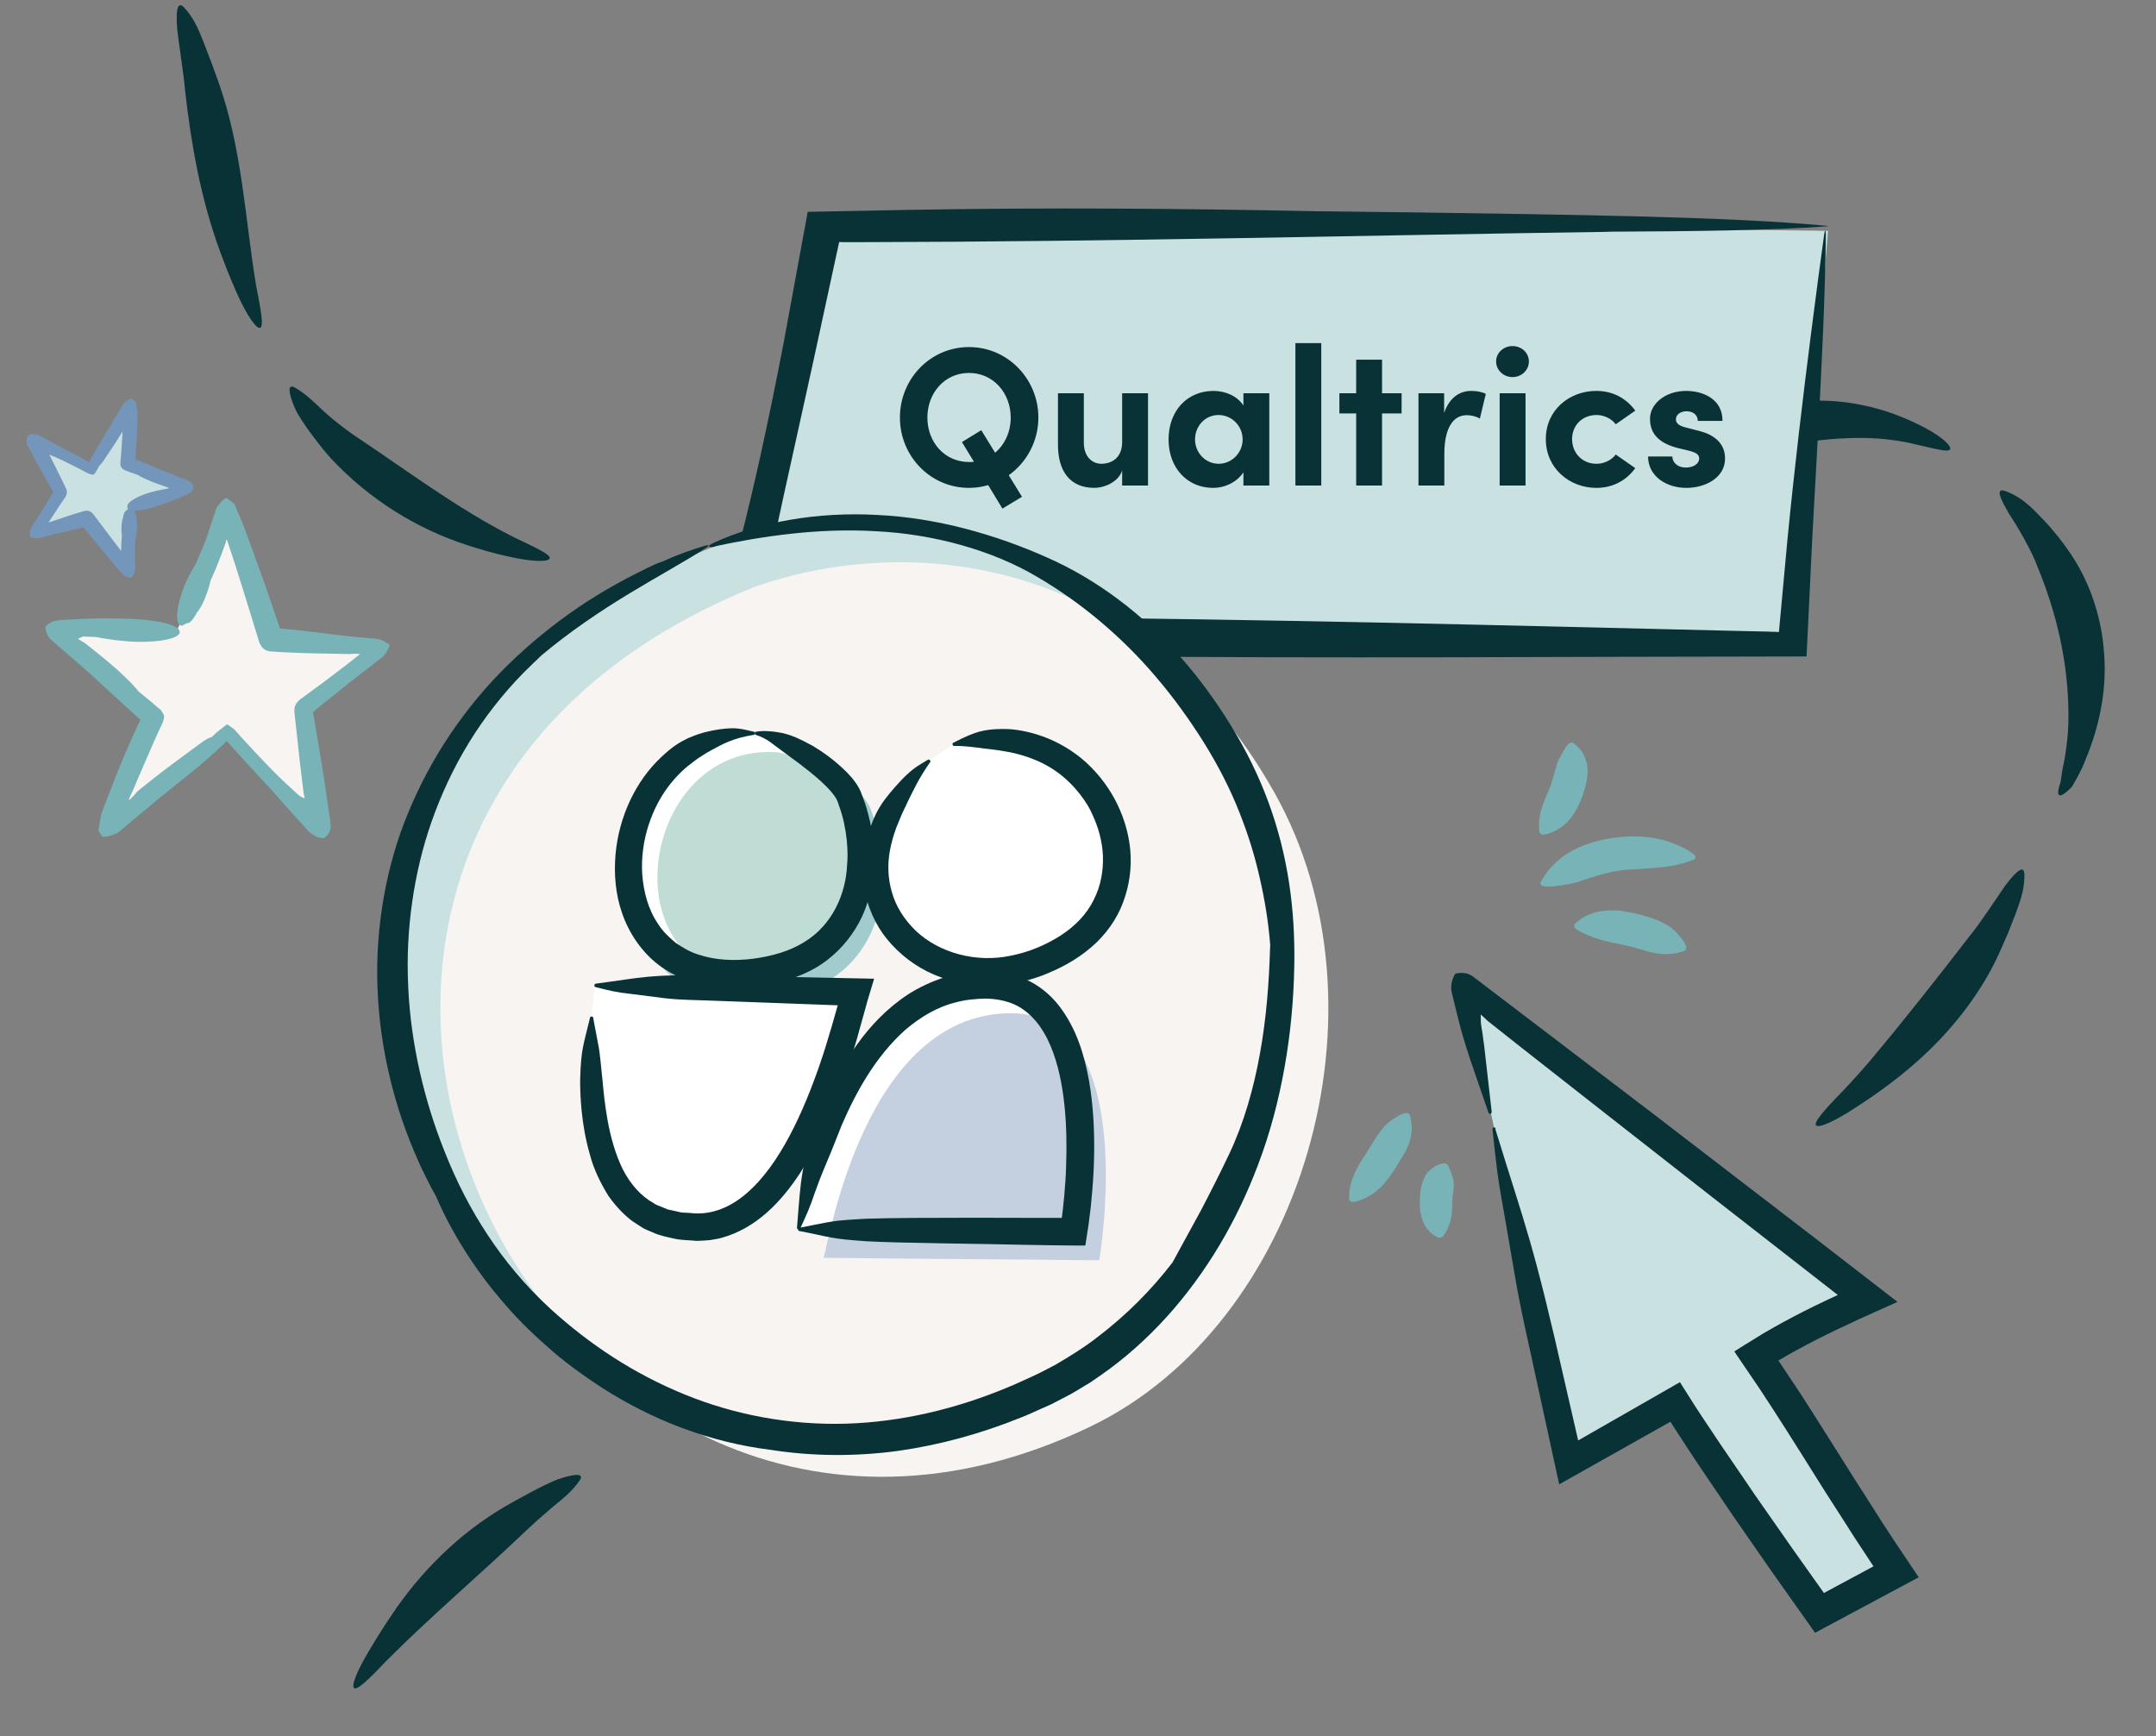 <svg width="524" height="422" viewBox="0 0 524 422" fill="none" xmlns="http://www.w3.org/2000/svg">
<rect x="0" y="0" width="524" height="422" fill="#808080" stroke="none"/>
<path d="M44.408 1.481C46.955 3.981 48.244 7.113 49.575 10.486C49.575 10.486 50.483 12.856 51.399 15.265C52.274 17.682 53.142 20.058 53.142 20.058C58.825 36.099 59.576 53.079 62.185 69.073C63.504 75.721 64.118 79.26 63.235 79.662C62.473 80.043 60.159 77.213 57.27 70.589C55.9 67.471 54.637 64.251 53.462 61.058C48.746 48.205 46.45 34.974 44.974 21.931C44.71 18.497 43.442 10.473 43.071 7.141C42.996 5.994 42.453 -0.002 44.416 1.522L44.408 1.481Z" fill="#083236"/>
<path d="M71.366 94.017C74.297 95.631 76.379 97.825 78.781 100.042C78.781 100.042 80.475 101.595 82.302 103.008C84.091 104.427 85.983 105.749 85.983 105.749C98.677 114.159 111.077 123.603 124.866 130.566C130.686 133.329 133.783 134.757 133.589 135.695C133.453 136.505 129.975 136.754 123.213 135.176C120.005 134.475 116.842 133.57 113.696 132.543C101.083 128.482 89.702 121.259 80.633 111.63C78.255 109.095 73.246 102.574 71.859 99.592C71.321 98.546 69.119 93.15 71.373 94.056L71.366 94.017Z" fill="#083236"/>
<path d="M395.483 110.758C398.168 108.515 401.354 107.478 404.743 106.33L414.297 103.09C418.258 101.724 422.28 100.588 426.387 99.603C430.403 98.635 434.677 97.656 439.281 97.452C448.353 96.919 457.404 98.972 465.18 102.653C471.74 105.687 474.359 108.395 473.965 109.173C473.537 110.07 470.186 109.02 463.561 107.539C460.384 106.922 457.216 106.563 454.06 106.461C447.775 106.31 441.663 106.887 435.599 108.03C429.3 109.403 422.632 110.585 416.031 111.234C412.594 111.519 404.378 112.468 400.997 112.557C399.82 112.516 393.748 112.51 395.444 110.747L395.483 110.758Z" fill="#083236"/>
<path d="M486.91 119.21C490.352 120.239 492.993 122.519 495.557 125.203C495.557 125.203 496.011 125.679 496.692 126.394C497.373 127.109 498.281 128.062 499.114 129.12C499.96 130.14 500.806 131.16 501.412 131.98C501.98 132.789 502.372 133.332 502.372 133.332C507.595 140.516 510.689 149.407 511.359 158.426C512.146 167.48 510.259 176.502 506.956 184.418C506.363 186.116 505.606 187.508 504.998 188.69C504.693 189.28 504.373 189.781 504.092 190.294C503.862 190.779 503.456 191.424 503.066 191.733C501.749 193.002 500.886 193.468 500.479 193.261C500.084 193.015 500.157 192.057 500.699 190.387C500.827 189.957 500.886 189.761 500.932 189.179C501.018 188.608 501.103 188.037 501.2 187.427C501.406 186.168 501.799 184.709 502.005 183.024C502.525 179.856 502.761 176.646 502.726 173.484C502.627 160.844 499.866 148.985 495.061 137.409C494.022 134.329 490.101 127.492 488.222 124.8C487.763 123.768 484.47 118.822 486.871 119.199L486.91 119.21Z" fill="#083236"/>
<path d="M491.971 211.963C492.257 215.514 491.114 218.738 489.849 222.167L487.971 226.943L485.889 231.678C482.338 239.474 477.195 246.658 471.195 252.944C465.195 259.189 458.296 264.495 451.235 269.026C445.398 272.904 441.928 274.169 441.398 273.516C440.786 272.781 443.071 270.088 447.97 265.067C450.255 262.659 452.46 260.21 454.582 257.72C462.991 247.678 470.868 237.678 478.787 227.392C480.95 224.82 485.4 218.085 487.277 215.351C487.971 214.453 491.522 209.595 491.971 212.003V211.963Z" fill="#083236"/>
<path d="M141.093 359.477C139.307 362.312 136.886 364.159 134.342 366.248C134.342 366.248 132.605 367.761 130.818 369.298C129.068 370.848 127.427 372.435 127.427 372.435C116.394 382.93 104.662 392.859 93.758 403.804C89.358 408.461 86.86 410.768 86.088 410.3C85.388 409.857 86.413 406.637 89.901 400.856C91.529 398.127 93.241 395.388 95.05 392.722C102.128 382.045 111.597 372.677 122.727 366.153C125.619 364.468 132.573 360.648 135.594 359.535C136.653 359.168 142.108 357.35 141.08 359.513L141.093 359.477Z" fill="#083236"/>
<path d="M444.288 56.091C441.722 89.042 438.227 121.486 436.052 156.847C436.052 156.847 265.077 154.468 178.836 153.807C186.198 124.68 194.099 88.566 200.512 55.508C284.615 54.479 359.181 54.97 444.306 56.106L444.288 56.091Z" fill="#CAE1E2"/>
<path d="M444.047 54.894C419.731 52.545 376.62 52.131 345.054 51.639C336.558 51.532 328.044 51.44 319.529 51.332C286.959 50.672 254.258 50.395 220.034 51.025C212.077 51.179 204.176 51.332 196.312 51.486C194.398 61.896 192.501 72.245 190.586 82.64C188.82 91.899 186.924 101.204 184.842 110.662C183.225 118.002 181.514 125.157 179.73 132.174C178.819 135.69 177.908 139.16 176.997 142.646C175.658 147.666 174.339 152.657 173 157.662C178.763 157.8 184.526 157.923 190.308 158.061C194.156 158.169 198.023 158.276 201.889 158.384C209.642 158.568 217.468 158.752 225.425 158.937C278.965 159.95 338.157 159.827 390.86 159.643C406.532 159.612 422.724 159.582 439.065 159.551C439.53 150.108 439.995 140.603 440.441 131.13C440.906 122.516 441.389 113.933 441.854 105.488C442.783 88.582 443.564 72.199 443.769 57.044C443.769 55.8 443.527 55.708 443.341 57.029C441.24 72.383 439.121 88.766 437.169 105.564C436.202 113.963 435.273 122.485 434.436 131.022C433.748 138.546 433.042 146.1 432.354 153.609L430.978 153.547H430.644L429.547 153.501L427.372 153.455C424.472 153.394 421.572 153.317 418.69 153.256C412.927 153.117 407.201 152.979 401.513 152.841C344.831 151.459 282.813 150.031 225.536 149.908C217.487 149.893 209.66 149.924 201.927 149.985C198.06 150.016 194.212 150.046 190.363 150.092L187.482 150.123H186.05L185.697 150.139H185.623L185.493 150.154L184.173 150.261C183.838 150.937 185.604 143.106 186.683 137.947C187.891 132.343 189.136 126.646 190.401 120.781C192.855 109.679 195.215 98.947 197.576 88.26C199.696 78.494 201.796 68.775 203.953 58.825C204.343 58.825 204.752 58.84 205.143 58.856C206.463 58.856 207.783 58.856 209.102 58.856C272.607 58.733 329.865 57.213 390.228 56.353C390.693 56.353 391.028 56.322 391.474 56.307C411.366 56.23 430.625 55.985 443.992 55.017C444.345 54.986 444.363 54.941 443.992 54.894H444.047Z" fill="#083236"/>
<path d="M252.367 101.488C252.367 107.248 249.535 112.384 245.167 115.504L248.383 120.736L243.631 123.616L240.175 117.904C238.687 118.336 237.151 118.576 235.519 118.576C226.111 118.576 218.719 110.848 218.719 101.488C218.719 92.08 226.111 84.352 235.519 84.352C244.879 84.352 252.367 92.08 252.367 101.488ZM235.519 112.288C235.903 112.288 236.335 112.288 236.719 112.24L233.791 107.44L238.495 104.56L241.855 110.032C244.207 108.064 245.647 104.944 245.647 101.488C245.647 95.536 241.423 90.64 235.519 90.64C229.567 90.64 225.391 95.536 225.391 101.488C225.391 107.44 229.567 112.288 235.519 112.288ZM272.73 95.584H279.018V118H272.73V114.352C271.77 117.28 268.218 118.576 266.01 118.576C260.154 118.576 257.082 114.64 257.13 107.92V95.584H263.418V107.584C263.418 111.088 265.53 112.72 267.69 112.72C269.946 112.72 272.73 111.472 272.73 107.44V95.584ZM302.204 95.584H308.492V118H302.204V114.784C300.716 117.088 297.836 118.576 294.812 118.576C288.62 118.576 284.012 113.776 284.012 106.816C284.012 99.856 288.523 95.008 294.956 95.008C297.836 95.008 300.716 96.256 302.204 98.56V95.584ZM296.204 112.72C299.372 112.72 302.012 110.032 302.012 106.816C302.012 103.408 299.276 100.864 296.156 100.864C292.892 100.864 290.444 103.552 290.444 106.816C290.444 109.936 292.892 112.72 296.204 112.72ZM314.84 118V83.392H321.128V118H314.84ZM340.649 95.584V100.48H335.897V118H329.609V100.48H325.529V95.584H329.609V87.424H335.897V95.584H340.649ZM357.562 95.008C358.762 95.008 360.106 95.2 361.114 95.728L359.674 101.728C358.33 101.008 357.226 100.912 356.458 100.912C353.242 100.912 351.034 103.936 351.034 110.32V118H344.746V95.584H350.986V100.384C352.234 96.64 354.778 95.008 357.562 95.008ZM367.601 91.648C365.441 91.648 363.617 89.968 363.617 87.856C363.617 85.744 365.441 84.112 367.601 84.112C369.809 84.112 371.585 85.744 371.585 87.856C371.585 89.968 369.809 91.648 367.601 91.648ZM364.48 118V95.584H370.769V118H364.48ZM387.986 118.576C381.458 118.576 375.698 113.824 375.698 106.72C375.698 99.616 381.458 95.008 387.986 95.008C392.066 95.008 395.33 96.88 397.442 99.808L392.69 103.12C391.682 101.728 389.81 100.864 388.034 100.864C384.482 100.864 382.082 103.456 382.082 106.72C382.082 110.032 384.482 112.72 388.034 112.72C389.81 112.72 391.682 111.856 392.69 110.464L397.442 113.776C395.33 116.704 392.066 118.576 387.986 118.576ZM409.854 118.576C405.15 118.576 400.59 115.888 400.542 110.944H406.446C406.446 112.24 407.55 113.632 409.758 113.632C411.582 113.632 412.974 112.72 412.974 111.424C412.974 110.464 412.206 109.984 410.526 109.552L407.55 108.832C401.79 107.296 401.022 104.08 401.022 101.728C401.022 98.272 404.622 95.008 409.806 95.008C413.886 95.008 418.686 96.976 418.638 102.304H412.638C412.638 100.768 411.39 99.952 409.902 99.952C408.462 99.952 407.31 100.768 407.31 101.92C407.31 102.976 408.27 103.504 409.518 103.84L413.214 104.8C418.59 106.24 419.262 109.6 419.262 111.424C419.262 116.128 414.462 118.576 409.854 118.576Z" fill="#083236"/>
<path d="M172.504 133.234C20.217 194.283 119.822 401.585 253.683 337.495C305.336 312.743 328.106 235.833 298.472 183.274C265.69 125.142 209.278 120.397 172.519 133.249L172.504 133.234Z" fill="#CAE1E2"/>
<path d="M183.722 142.514C31.436 203.564 131.041 410.865 264.902 346.775C316.554 322.024 339.325 245.113 309.691 192.554C276.909 134.422 220.496 129.678 183.738 142.529L183.722 142.514Z" fill="#F8F4F2"/>
<path d="M173.702 132.788C185.095 130.346 198.868 128.258 212.979 129.118C227.044 129.809 241.247 133.786 252.026 140.173C262.82 146.469 272.693 154.791 281.03 164.618C285.207 169.516 289.015 174.782 292.469 180.279C295.94 185.822 298.872 191.473 301.222 197.43C303.294 202.635 304.953 207.917 306.15 213.292C307.394 218.65 308.285 224.101 308.715 229.69C308.715 230.028 308.684 230.366 308.668 230.719C308.423 238.903 307.778 247.455 306.242 255.962C304.722 264.453 302.342 272.882 298.765 280.437C296.707 284.782 294.281 289.604 291.855 294.225C289.368 298.786 286.973 303.177 284.961 306.847C279.787 313.572 273.783 319.576 267.104 324.689C263.803 327.299 260.21 329.525 256.586 331.66C254.697 332.612 252.885 333.656 250.905 334.531C248.924 335.391 246.974 336.373 244.963 337.172C232.464 342.392 219.121 345.602 205.64 346.016C192.174 346.4 178.662 343.959 166.178 338.83C154.171 333.901 143.408 326.869 133.796 318.117C127.5 312.313 122.694 306.432 118.549 300.183C114.418 293.934 110.964 287.285 107.908 279.5C103.21 267.662 99.832 253.858 99.217 239.855C98.511 225.867 100.661 211.818 104.837 199.856C109.582 186.314 116.829 174.137 127.27 163.481C128.698 162.038 130.187 160.656 131.646 159.244C138.325 153.639 145.849 148.541 152.989 144.227C160.144 139.882 166.885 136.258 171.875 132.972C172.489 132.557 172.213 132.373 171.399 132.619C168.221 133.571 164.628 134.799 161.035 136.473C160.497 136.642 159.898 136.857 159.177 137.164C152.713 140.204 146.356 143.659 140.368 147.743C134.379 151.843 128.713 156.449 123.493 161.562C113.036 171.773 104.668 184.195 99.141 197.691C93.981 210.113 91.156 225.161 91.755 240.131C92.277 255.117 96.085 269.842 101.643 282.126C102.288 283.677 103.041 285.12 103.747 286.548C104.1 287.254 104.453 287.961 104.806 288.652C105.19 289.327 105.559 290.003 105.927 290.663C109.735 299.599 115.677 309.012 122.894 317.211C126.456 321.357 130.448 325.088 134.425 328.527C138.417 331.951 142.579 334.853 146.525 337.433C152.359 341.133 158.854 344.481 165.779 347.06C172.689 349.655 180.013 351.482 187.291 352.373C197.532 353.985 208.004 354.016 218.246 352.634C228.487 351.191 238.483 348.411 248.003 344.573C249.722 343.928 251.35 343.129 253.008 342.408L255.496 341.302L257.952 340.028L260.394 338.753L262.758 337.341L265.108 335.913C265.875 335.406 266.612 334.869 267.365 334.362C273.368 330.201 278.773 325.349 283.61 320.006C293.253 309.303 300.607 296.759 305.736 283.155C308.715 275.339 310.772 267.416 312.2 259.401C313.628 251.386 314.411 243.248 314.565 234.849C314.826 221.214 313.075 207.902 308.208 194.759C305.828 188.325 302.68 182.014 299.087 176.21C295.479 170.36 291.41 164.771 286.85 159.612C277.76 149.279 266.566 140.803 254.436 135.475C242.337 130.07 227.858 125.832 213.255 125.157C198.699 124.327 184.266 126.892 173.395 131.959C171.798 132.68 172.059 133.172 173.687 132.849L173.702 132.788Z" fill="#083236"/>
<path d="M187.017 179.915C146.447 178.225 139.205 250.28 188.378 242.83C215.394 238.73 218.334 213.438 211.433 196.254C208.679 190.244 193.577 179.852 187.017 179.915Z" fill="#A2CBCD"/>
<path d="M225.951 184.805C192.939 216.548 228.202 250.31 259.713 230.168C284.905 214.066 266.524 171.964 231.492 181.025" fill="white"/>
<path d="M226.094 185.187C223.179 189.371 222.112 191.881 220.698 194.68C220.063 196.123 219.255 197.566 218.505 199.528C217.668 201.433 216.831 203.799 216.254 206.916C215.705 210.003 215.763 213.466 216.773 216.842C217.697 220.247 219.774 223.508 222.573 226.221C228.258 231.617 237.319 234.099 245.774 232.252C250.016 231.415 254.114 229.712 257.778 227.375C261.27 225.124 264.156 222.152 265.829 218.689C267.59 215.255 268.196 211.446 268.051 207.868C267.878 204.261 266.868 200.913 265.541 198.057C264.473 195.46 261.386 190.814 256.913 187.639C252.498 184.407 247.101 183.051 244.274 182.618C241.042 182.041 239.512 182.012 238.012 181.753C236.511 181.637 235.068 181.291 231.779 181.291C231.663 181.291 231.548 181.147 231.519 180.945C231.49 180.771 231.519 180.627 231.605 180.569C234.809 178.896 236.338 178.348 237.867 177.857C239.426 177.482 241.013 177.107 244.88 177.193C247.592 177.309 251.084 178.001 254.72 179.473C258.327 180.973 262.078 183.311 265.108 186.399C268.167 189.457 270.591 193.122 272.149 196.758C273.736 200.394 274.486 203.943 274.717 206.771C275.064 210.754 274.544 215.082 272.986 219.237C271.457 223.422 268.657 227.317 265.108 230.318C261.501 233.377 257.519 235.484 253.133 237.157C248.746 238.773 243.985 239.668 239.195 239.553C234.405 239.408 229.614 238.225 225.315 236.09C221.044 233.925 217.321 230.722 214.58 226.942C211.896 223.104 210.28 218.631 209.819 214.274C209.328 209.888 209.992 205.675 211.233 201.981C212.473 198.23 213.483 196.643 214.465 195.113C215.532 193.642 216.658 192.17 219.255 189.4C221.91 186.716 222.833 186.283 225.603 184.609C225.69 184.552 225.863 184.609 226.007 184.783C226.123 184.927 226.18 185.071 226.123 185.158L226.094 185.187Z" fill="#083236"/>
<path d="M183.503 178.233C145.672 176.675 138.919 243.103 184.773 236.235C209.965 232.455 212.706 209.139 206.271 193.296C203.703 187.756 189.621 178.175 183.503 178.233Z" fill="white"/>
<path d="M188.075 182.797C153.3 181.337 147.093 243.566 189.242 237.132C212.398 233.591 214.918 211.749 209.003 196.908C206.642 191.718 193.698 182.743 188.075 182.797Z" fill="#BFDDD5"/>
<path d="M183.336 178.581C178.113 179.389 175.66 180.832 172.89 182.332C172.197 182.679 171.505 183.112 170.755 183.602C170.004 184.035 169.225 184.583 168.388 185.247C166.686 186.488 164.752 188.19 162.675 190.845C158.606 196.068 155.547 204.062 156.095 212.517C156.413 216.701 157.509 221 159.904 224.492C161.001 226.31 162.559 227.753 164.175 229.109C165.907 230.292 167.725 231.418 169.831 232.024C173.929 233.409 178.575 233.582 183.105 233.005C187.607 232.399 191.878 231.187 195.369 229.023C202.468 224.781 205.585 216.989 205.873 210.295C206.191 207.351 205.96 201.349 203.94 195.895C203.478 194.308 203.132 193.817 202.237 192.692C201.429 191.682 200.448 190.73 199.496 189.864C197.591 188.133 195.744 186.748 194.532 185.795C191.704 183.66 190.348 182.736 189.107 181.784C187.809 180.918 186.77 179.649 183.653 178.581C183.567 178.552 183.48 178.379 183.48 178.177C183.48 178.004 183.567 177.86 183.653 177.86C185.616 177.513 187.03 177.744 188.155 177.831C189.252 178.004 190.117 178.119 190.896 178.35C192.512 178.783 194.071 179.389 197.505 181.265C199.871 182.679 202.757 184.67 205.671 187.556C206.393 188.306 207.143 189.085 207.835 190.066C208.182 190.499 208.557 191.134 208.874 191.74C209.22 192.375 209.307 192.779 209.538 193.327C210.375 195.405 210.952 197.482 211.442 199.646C212.395 203.946 212.683 208.419 212.222 212.488C211.76 216.556 210.75 220.221 209.451 222.905C207.662 226.685 204.863 230.379 201.198 233.207C197.562 236.121 193.032 237.853 188.473 238.949C183.884 240.075 179.152 240.392 174.188 239.873C169.283 239.353 164.204 237.651 160.02 234.476C155.864 231.273 152.863 226.743 151.219 222.01C149.545 217.249 149.199 212.286 149.603 207.611C150.468 198.204 154.652 189.72 160.626 184.093C163.656 181.207 165.445 180.284 167.205 179.418C169.023 178.668 170.87 177.86 174.91 177.254C178.921 176.705 180.018 177.109 183.307 177.86C183.423 177.86 183.48 178.062 183.48 178.264C183.48 178.437 183.394 178.581 183.278 178.61L183.336 178.581Z" fill="#083236"/>
<path d="M144.519 239.437C165.7 239.639 186.852 240.187 208.004 241.081C205.695 248.151 195.278 298.275 169.567 298.275C145.125 298.275 142.614 272.218 143.797 247.055" fill="white"/>
<path d="M144.724 239.083C156.411 237.554 157.508 236.746 174.129 237.092C184.489 237.294 196.868 237.554 212.451 237.871C211.932 239.574 211.412 241.305 210.893 243.037C210.518 244.422 210.142 245.807 209.738 247.192C209.248 248.981 208.728 250.77 208.238 252.588C207.17 256.224 206.016 259.947 204.689 263.64C202.005 271.028 198.773 278.501 194.3 285.341C192.049 288.717 189.481 291.978 186.365 294.719C183.277 297.46 179.554 299.682 175.514 300.808C174.504 301.125 173.466 301.212 172.456 301.414C171.446 301.5 170.407 301.558 169.426 301.587C167.521 301.414 165.645 301.443 163.827 301.039C161.981 300.606 160.192 300.288 158.547 299.48C157.71 299.105 156.844 298.845 156.094 298.355C155.344 297.864 154.622 297.403 153.872 296.912C152.141 295.7 149.89 293.507 147.87 290.65C146.052 287.707 144.292 284.215 143.368 280.608C141.262 273.365 140.973 266.122 141.002 262.428C141.117 258.215 141.348 256.282 141.694 254.493C142.041 252.675 142.531 250.972 143.426 247.25C143.426 247.134 143.628 247.048 143.83 247.077C144.003 247.077 144.147 247.192 144.147 247.279C144.897 251.29 145.273 253.165 145.561 254.752C145.821 256.455 145.994 258.186 146.398 262.197C146.917 267.767 147.725 276.77 151.361 284.186C153.208 287.822 155.834 290.766 158.864 292.41C159.557 292.959 160.422 293.132 161.144 293.478C161.519 293.622 161.894 293.796 162.269 293.94C162.673 294.026 163.048 294.113 163.452 294.2C164.203 294.373 164.953 294.517 165.645 294.69C166.367 294.719 167.059 294.777 167.723 294.806C172.513 295.411 177.188 293.68 181.372 290.102C185.528 286.552 189.019 281.503 191.905 276.049C194.82 270.566 197.215 264.593 199.292 258.562C200.331 255.532 201.255 252.502 202.149 249.443C202.582 247.913 203.015 246.384 203.448 244.883C203.65 244.191 203.563 244.451 203.621 244.335C190.924 243.873 179.67 243.441 169.83 243.094C161.432 242.863 161.923 242.575 153.555 241.594C149.37 241.132 148.303 240.786 144.667 239.891C144.551 239.862 144.465 239.689 144.465 239.487C144.465 239.314 144.551 239.17 144.667 239.141L144.724 239.083Z" fill="#083236"/>
<path d="M193.977 298.881C195.391 294.178 204.278 239.437 239.57 239.437C271.284 239.437 260.953 299.487 260.953 299.487C243.985 299.285 210.944 299.083 193.977 298.881Z" fill="white"/>
<path d="M200.18 305.701C201.594 300.997 210.482 246.256 245.773 246.256C277.487 246.256 267.156 306.307 267.156 306.307C250.188 306.105 217.147 305.903 200.18 305.701Z" fill="#C4D0DF"/>
<path d="M193.691 298.564C194.211 292.215 194.384 288.608 195.134 284.453C195.942 280.298 197.039 275.479 200.848 266.966C202.752 262.753 205.148 258.251 208.322 253.836C211.467 249.421 215.536 245.064 220.73 241.658C223.356 239.985 226.242 238.629 229.301 237.619C232.417 236.724 235.649 236.147 238.939 236.089C242.257 236.06 245.835 236.522 249.125 237.965C252.444 239.379 255.329 241.774 257.436 244.515C261.707 250.085 263.553 256.52 264.679 262.637C265.747 268.813 266.006 274.873 265.92 280.673C265.862 283.587 265.718 286.415 265.487 289.185C265.371 290.571 265.227 291.927 265.112 293.283C264.939 294.755 264.737 296.226 264.563 297.669C264.361 298.91 264.159 300.151 263.986 301.392L263.842 302.315C263.842 302.315 263.842 302.69 263.698 302.719H263.236H261.389C259.571 302.719 257.753 302.69 255.993 302.662C253.569 302.633 251.232 302.604 248.981 302.546C240.988 302.315 218.422 302.142 210.544 301.68C201.569 301.046 202.32 300.757 194.182 299.17C194.067 299.17 193.951 298.968 193.98 298.766C193.98 298.593 194.095 298.448 194.211 298.42C203.012 296.746 201.656 296.688 210.63 296.198C216.95 295.996 226.819 295.967 236.688 295.967C241.622 295.967 246.557 295.967 251.058 295.996C253.309 295.996 255.445 295.996 257.436 295.996H258.071C258.157 295.245 258.244 294.553 258.33 293.831C258.446 292.706 258.561 291.581 258.677 290.426C258.879 288.118 259.052 285.78 259.11 283.385C259.283 278.595 259.225 273.632 258.706 268.639C258.186 263.676 257.205 258.626 255.3 254.125C253.396 249.623 250.424 245.814 246.384 244.054C244.364 243.188 242.113 242.784 239.747 242.697C237.323 242.755 234.87 242.928 232.532 243.563C227.829 244.66 223.616 247.228 219.98 250.344C212.766 256.808 208.033 265.465 204.599 273.401C202.926 277.527 202.204 279.518 201.367 281.452C200.559 283.414 199.665 285.348 198.135 289.618C196.664 293.918 196.144 294.957 194.442 298.679C194.384 298.795 194.211 298.852 194.009 298.795C193.836 298.737 193.72 298.593 193.72 298.506L193.691 298.564Z" fill="#083236"/>
<path d="M358.34 251.777L380.32 354.347L406.695 339.694L441.862 390.979L460.91 382.187L425.743 330.902L453.584 314.784L356.875 241.52L358.34 251.777Z" fill="#CAE1E2"/>
<path d="M363.409 274.345C371.003 299.049 372.477 301.196 380.551 336.987C381.352 340.511 382.218 344.228 383.563 350.092C390.548 346.086 398.046 341.793 408.299 335.929C409.517 337.852 410.767 339.806 411.984 341.761C412.657 342.786 413.33 343.812 414.003 344.837C415.348 346.855 416.694 348.874 418.072 350.925C420.86 355.026 423.711 359.191 426.627 363.485C429.607 367.747 432.619 372.072 435.695 376.462C438.194 379.954 440.725 383.543 443.289 387.164C447.486 384.921 451.716 382.646 455.336 380.691L450.658 373.578C448.383 370.022 446.14 366.465 443.865 362.972C439.412 355.923 435.118 348.97 430.825 342.37C429.735 340.736 428.678 339.101 427.62 337.467C426.018 335.128 424.448 332.789 422.878 330.482L422.077 329.297L421.693 328.72C421.693 328.72 421.5 328.496 421.565 328.432L421.853 328.239L424.256 326.733C425.73 325.836 427.204 324.907 428.678 324.01C430.312 323.049 431.978 322.119 433.612 321.222C436.88 319.46 440.085 317.826 443.225 316.352C443.994 315.967 444.795 315.615 445.564 315.262L446.621 314.75H446.685C433.548 304.496 424.224 297.255 415.925 290.783C409.837 286.009 398.463 277.101 386.992 268.129C381.256 263.644 375.489 259.094 370.33 255.056C367.767 253.038 365.364 251.115 363.153 249.385C362.608 248.936 362.095 248.52 361.583 248.135C361.294 247.879 361.358 247.943 361.262 247.847C361.102 247.687 360.942 247.527 360.814 247.398C360.461 247.078 360.333 246.95 360.205 246.854C360.109 246.758 359.949 246.565 359.885 246.565V246.79C359.885 246.95 359.885 247.11 359.885 247.27C359.885 247.687 359.885 248.071 359.917 248.392C359.852 248.456 360.141 250.122 360.301 251.115C360.461 252.173 360.589 253.198 360.718 254.191C361.166 258.068 361.615 262.009 362.544 270.212C362.544 270.468 362.416 270.693 362.192 270.725C361.999 270.725 361.807 270.597 361.743 270.372C358.859 261.881 357.546 258.325 356.392 254.64C356.104 253.711 355.815 252.781 355.527 251.788C355.367 251.275 355.239 250.763 355.078 250.218C354.854 249.353 354.63 248.424 354.373 247.463C354.085 246.373 353.797 245.22 353.508 243.97C353.348 243.329 353.188 242.688 353.028 241.983C352.835 241.278 352.675 240.574 352.707 240.029C352.707 238.907 352.996 238.202 353.22 237.562C353.348 237.273 353.476 236.985 353.604 236.761C353.893 236.504 354.117 236.6 354.47 236.504C354.726 236.472 355.046 236.44 355.527 236.472C356.04 236.568 356.648 236.44 357.994 237.337C369.113 245.796 385.71 258.453 402.243 271.045C417.463 282.74 432.619 294.403 442.488 301.965C447.935 306.163 453.542 310.52 461.168 316.416C458.092 317.794 454.984 319.204 451.844 320.613C449.985 321.479 448.095 322.376 446.172 323.273C443.032 324.779 439.892 326.381 436.72 328.111L434.349 329.425L432.234 330.674C433.997 333.334 435.759 335.993 437.585 338.717C441.879 345.349 446.14 352.206 450.498 359.095C452.709 362.524 454.92 366.016 457.131 369.509L460.527 374.7C462.45 377.583 464.404 380.467 466.327 383.351C458.861 387.356 449.985 392.098 441.142 396.84L430.12 381.268C427.108 376.942 424.128 372.617 421.148 368.323C418.232 363.998 415.316 359.704 412.433 355.443C411.023 353.296 409.613 351.181 408.235 349.034L406.185 345.862L405.992 345.542C395.771 351.277 387.184 356.115 378.949 360.761C376.194 348.137 374.143 338.621 372.156 329.553C368.119 311.417 368.664 312.379 365.428 294.083C363.762 284.951 363.633 282.548 362.736 274.506C362.736 274.249 362.832 274.025 363.057 273.993C363.249 273.993 363.473 274.121 363.537 274.345H363.409Z" fill="#083236"/>
<path d="M382.625 224.671C385.873 221.45 389.853 221.068 393.707 221.337C397.385 221.903 401.433 222.765 404.553 224.489C406.185 225.198 407.611 226.742 408.836 228.272C409.247 228.816 409.61 229.417 409.878 230.267C409.87 230.299 409.814 230.524 409.727 230.741C409.647 230.926 409.583 231.046 409.543 231.071C403.578 233.145 399.838 230.757 395.653 229.895C392.632 229.15 389.437 228.84 386.246 227.405C385.136 226.927 384.003 226.545 382.724 225.514C382.692 225.506 382.643 225.289 382.634 225.049C382.617 224.84 382.617 224.704 382.657 224.679L382.625 224.671Z" fill="#78B4B7"/>
<path d="M411.898 208.812C406.687 211.004 401.983 210.867 397.482 211.291C393.051 211.289 388.929 212.522 384.767 213.916C382.763 214.717 380.076 215.111 377.548 215.408C376.673 215.499 375.782 215.518 374.746 215.297C374.682 215.281 374.553 215.113 374.472 214.888C374.375 214.728 374.343 214.584 374.351 214.552C376.21 211.158 378.602 208.783 381.663 207.015C384.691 205.24 388.356 204.2 391.967 203.659C397.238 202.879 402.834 203.271 407.416 205.287C409.023 205.956 410.591 206.649 412.032 207.993C412.064 208.001 412.073 208.242 412.017 208.467C411.97 208.66 411.93 208.82 411.93 208.82L411.898 208.812Z" fill="#78B4B7"/>
<path d="M374.132 202.295C373.693 198.131 374.962 195.751 375.877 193.283C377.05 191.016 377.571 188.486 378.278 186.172C378.499 184.999 379.37 183.68 380.168 182.241C380.423 181.758 380.759 181.228 381.383 180.632C381.391 180.599 381.607 180.551 381.856 180.51C382.033 180.485 382.209 180.46 382.233 180.5C384.695 182.13 385.706 184.527 385.834 186.91C385.962 189.294 385.215 191.632 384.475 193.802C383.322 196.96 381.373 200.161 378.368 201.704C377.343 202.269 376.357 202.81 374.84 202.879C374.808 202.871 374.631 202.759 374.462 202.615C374.325 202.479 374.212 202.383 374.188 202.343L374.132 202.295Z" fill="#78B4B7"/>
<path d="M327.908 291.625C327.782 287.371 329.348 284.799 330.852 282.13C332.546 279.722 333.988 276.792 335.909 274.421C336.741 273.169 338.315 272.123 339.855 271.206C340.38 270.89 341.001 270.608 341.847 270.459C341.88 270.46 342.073 270.528 342.298 270.661C342.459 270.761 342.588 270.828 342.587 270.861C344.313 276.568 341.466 280.06 339.199 283.821C337.467 286.52 335.343 289.472 332.203 290.98C331.123 291.514 330.108 292.049 328.549 292.154C328.516 292.154 328.356 292.021 328.163 291.888C328.003 291.756 327.907 291.657 327.908 291.625Z" fill="#78B4B7"/>
<path d="M349.789 300.895C346.471 299.349 345.602 296.868 345.157 294.232C345.003 291.698 344.988 288.614 346.228 286.167C346.67 284.909 348.05 283.86 349.392 283.167C349.882 282.948 350.404 282.762 351.184 282.742C351.216 282.742 351.409 282.843 351.602 282.943C351.763 283.043 351.892 283.11 351.891 283.142C352.99 285.497 353.357 286.899 353.336 288.164C353.316 289.43 352.973 290.56 352.985 291.826C352.859 293.642 353.119 295.658 352.075 297.978C351.738 298.784 351.465 299.591 350.572 300.616C350.572 300.616 350.344 300.709 350.115 300.771C349.92 300.832 349.79 300.83 349.757 300.83L349.789 300.895Z" fill="#78B4B7"/>
<path d="M37.552 174.615L13.844 154.099H42.567L55.789 126.287L66.275 154.099L91.807 158.658L74.026 172.336L77.674 202.427L55.789 178.719L26.154 200.603L37.552 174.615Z" fill="#F8F4F2"/>
<path d="M43.643 153.261C42.749 151.465 36.521 150.498 30.612 150.361C28.643 150.316 26.664 150.279 24.694 150.288C23.71 150.288 22.734 150.316 21.767 150.352C21.129 150.38 20.491 150.407 19.852 150.425C19.023 150.462 18.22 150.516 17.436 150.571C16.725 150.589 16.05 150.635 15.366 150.662C15.038 150.69 14.637 150.671 14.381 150.735L13.542 150.899C13.269 150.954 12.959 151 12.722 151.063L12.257 151.355L11.792 151.647C11.637 151.747 11.582 151.829 11.473 151.921L11.181 152.185C11.135 152.231 11.08 152.267 11.035 152.331C10.971 152.477 11.026 152.486 11.026 152.559C11.062 152.778 11.117 153.033 11.181 153.316C11.263 153.608 11.354 153.927 11.546 154.31C11.728 154.684 11.974 155.112 12.503 155.577L19.433 161.568C21.02 162.963 22.588 164.377 24.138 165.808C26.208 167.714 28.278 169.611 30.348 171.516L33.476 174.343C34.196 174.981 34.041 174.863 34.114 174.945C34.123 174.972 34.16 174.981 34.15 175.009L34.096 175.082L34.068 175.127L34.05 175.146L33.904 175.446L33.284 176.75L32.08 179.377C31.287 181.127 30.53 182.896 29.792 184.665L28.697 187.328L27.612 190.063C26.919 191.787 26.272 193.492 25.634 195.179L24.676 197.705C24.576 197.942 24.585 198.051 24.549 198.215L24.466 198.68L24.311 199.601C24.211 200.194 24.111 200.787 24.011 201.37L23.938 201.808C23.919 201.945 23.983 201.927 24.001 202L24.184 202.282L24.53 202.857L24.694 203.149C24.731 203.203 24.731 203.24 24.786 203.304C24.922 203.404 24.922 203.349 24.986 203.367C25.196 203.367 25.415 203.367 25.634 203.349L25.971 203.322L26.144 203.304C26.208 203.294 26.336 203.249 26.427 203.221L27.603 202.829C28.023 202.656 28.296 202.674 28.98 202.127L32.126 199.465C33.111 198.644 34.105 197.823 35.099 197.003C36.394 195.927 37.697 194.842 39.02 193.738C41.627 191.641 44.226 189.544 46.834 187.446C48.138 186.389 49.433 185.294 50.7 184.191C51.339 183.635 51.959 183.06 52.588 182.495L54.284 180.89L54.931 180.252L55.096 180.097C55.159 180.097 55.205 180.197 55.251 180.243L55.551 180.589L57.649 182.933L60.403 185.942C62.245 187.939 64.087 189.927 65.919 191.915C67.077 193.173 68.162 194.404 69.22 195.626L69.612 196.082L70.232 196.775L71.627 198.316C72.594 199.373 73.552 200.44 74.509 201.498L75.257 202.319C75.475 202.492 75.667 202.592 75.877 202.729L76.497 203.121L76.807 203.313L76.962 203.404L77.071 203.431C77.363 203.513 77.673 203.586 77.947 203.641C78.165 203.659 78.43 203.696 78.603 203.687H78.749C78.886 203.641 78.895 203.604 78.931 203.577L79.15 203.386C79.287 203.276 79.469 203.085 79.634 202.893C79.807 202.674 79.989 202.437 80.144 202.045C80.29 201.662 80.445 201.188 80.363 200.413C80.263 199.674 80.153 198.908 80.053 198.133C79.77 196.173 79.497 194.222 79.214 192.27L78.713 188.987C78.384 186.954 78.056 184.921 77.728 182.896C77.39 180.872 77.053 178.848 76.707 176.832L76.196 173.805L76.159 173.614L76.141 173.55L76.114 173.449C76.096 173.386 76.077 173.313 76.068 173.249C76.05 173.094 76.168 172.994 76.269 172.902L76.369 172.811L76.679 172.556L77.409 171.963L78.868 170.778L81.795 168.416C83.746 166.848 85.716 165.288 87.713 163.738C88.953 162.772 90.211 161.805 91.46 160.839L92.418 160.1C92.737 159.854 93.074 159.598 93.275 159.361C93.713 158.878 93.941 158.459 94.141 158.085C94.323 157.72 94.46 157.392 94.588 157.109L94.679 156.899C94.679 156.899 94.716 156.826 94.679 156.744C94.652 156.69 94.615 156.69 94.588 156.662L94.196 156.398C93.922 156.215 93.603 156.006 93.202 155.787C92.782 155.577 92.299 155.34 91.524 155.249C89.345 155.057 87.175 154.866 85.023 154.674C83.682 154.529 82.351 154.374 81.047 154.209C78.293 153.854 75.676 153.525 73.068 153.243C71.764 153.115 70.46 152.978 69.138 152.851L68.217 152.769L68.108 152.75C68.108 152.75 68.035 152.75 67.998 152.732L67.971 152.623C67.707 151.802 67.424 150.936 67.132 150.051C65.345 144.744 63.485 139.437 61.542 134.149L60.02 130.036C59.591 128.887 59.172 127.665 58.725 126.626L57.394 123.507L57.065 122.732C57.011 122.623 56.956 122.422 56.901 122.395L56.746 122.285L56.135 121.839L55.533 121.383L55.232 121.155C55.132 121.1 55.05 120.936 54.877 121.027L54.366 121.419L54.111 121.62L53.983 121.72L53.819 121.912L53.153 122.705L52.825 123.097C52.716 123.27 52.606 123.562 52.506 123.79C51.694 126.234 50.874 128.668 50.071 131.103C49.287 132.954 48.521 134.814 47.773 136.656C47.691 136.811 47.6 136.975 47.518 137.121C46.087 139.62 44.983 141.516 43.944 144.89C43.077 147.699 42.831 149.951 43.205 151.136C43.378 151.665 43.688 151.984 44.053 152.057C44.463 152.139 45.065 151.501 45.494 151.483C46.123 151.456 46.962 150.644 47.837 148.902C48.211 148.483 48.621 147.881 49.059 147.042C50.044 145.155 50.728 143.039 51.211 141.006C52.068 139.191 52.934 137.094 53.764 134.887C54.111 133.948 54.457 132.991 54.804 132.033C54.84 131.924 54.868 131.814 54.904 131.677C54.931 131.559 54.959 131.44 54.986 131.331C55.004 131.231 55.059 130.975 55.087 131.13C55.159 131.258 55.242 131.422 55.296 131.595C55.36 131.769 55.378 131.86 55.451 132.106C55.816 133.191 56.181 134.276 56.545 135.37C57.266 137.559 57.959 139.757 58.652 141.963C60.12 146.705 61.588 151.465 63.038 156.17C63.129 156.516 63.339 156.717 63.485 156.991C63.567 157.118 63.649 157.255 63.731 157.374L64.023 157.647C64.442 157.966 64.971 158.249 65.655 158.313C66.694 158.377 67.725 158.449 68.764 158.513C70.123 158.586 71.472 158.65 72.822 158.696C75.549 158.787 78.184 158.832 80.81 158.878C82.123 158.905 83.436 158.933 84.758 158.96C84.868 158.96 84.877 158.96 84.895 158.96H84.959L85.096 158.942L85.397 158.924C85.615 158.924 85.843 158.905 86.062 158.896C86.445 158.896 86.874 158.896 87.284 158.915H87.475C87.512 158.978 87.412 158.997 87.384 159.042L87.12 159.261L86.573 159.708L85.333 160.702C83.053 162.471 80.764 164.212 78.466 165.927C76.643 167.267 74.81 168.617 72.977 169.966C72.612 170.249 72.302 170.55 72.056 170.905C71.81 171.27 71.646 171.699 71.582 172.127C71.518 172.547 71.527 173.003 71.591 173.468L71.719 174.589L72.065 177.799C72.302 179.942 72.539 182.085 72.767 184.237L73.533 190.674L73.798 192.735C73.816 192.863 73.834 193 73.862 193.146L73.971 193.611L74.044 193.911C74.044 193.911 74.062 193.966 74.062 193.994C74.053 194.003 74.044 193.994 74.035 193.994L73.98 193.975C73.871 193.939 73.734 193.911 73.506 193.811C73.397 193.756 73.26 193.693 73.105 193.601L72.849 193.446L72.713 193.355C72.713 193.355 72.64 193.291 72.567 193.228L72.366 193.054C70.278 191.158 68.181 189.234 66.047 187.045C64.57 185.522 63.102 183.991 61.652 182.44L59.491 180.106L58.424 178.93L56.865 177.188L55.515 176.231L55.351 176.112C55.296 176.067 55.242 176.021 55.159 176.048C55.041 176.13 54.922 176.231 54.813 176.313L54.111 176.86L52.716 177.954C52.488 178.109 52.251 178.401 52.004 178.62L51.494 179.121C50.883 179.249 49.944 179.741 48.694 180.68C45.175 183.297 42.394 185.285 39.621 187.419C38.226 188.477 36.84 189.571 35.345 190.775C34.971 191.076 34.588 191.386 34.205 191.696C34.014 191.851 33.813 192.015 33.612 192.179L33.311 192.425C33.239 192.489 33.275 192.462 33.257 192.489C33.184 192.598 33.074 192.735 32.91 192.927L32.646 193.218C32.391 193.501 32.062 193.829 31.679 194.203L31.387 194.486C31.324 194.468 31.378 194.395 31.369 194.34C31.387 194.222 31.415 194.085 31.442 193.93L31.47 193.875C31.725 193.337 31.98 192.799 32.235 192.252L32.409 191.878L33.001 190.465C33.403 189.525 33.804 188.586 34.205 187.638C35.017 185.76 35.837 183.872 36.658 181.984L37.907 179.167L38.536 177.772L39.548 175.601L39.822 174.781C39.84 174.535 39.877 174.27 39.868 174.033C39.904 173.805 39.713 173.595 39.594 173.377L39.202 172.72C39.056 172.51 38.81 172.301 38.555 172.127L37.889 171.553L37.269 171.015L36.877 170.687C35.819 169.82 34.77 168.954 33.722 168.097C31.916 165.854 29.026 163.155 26.5 161.03C25.032 159.79 23.546 158.595 22.059 157.419C21.375 156.881 20.317 156.024 20.436 156.179C20.281 156.097 20.099 155.997 19.898 155.869L19.451 155.577C19.351 155.513 19.26 155.44 19.169 155.386L19.023 155.285C19.023 155.285 18.959 155.258 18.959 155.231C18.959 155.203 18.986 155.212 18.995 155.203C19.105 155.167 19.214 155.13 19.333 155.085C19.561 154.994 19.789 154.875 20.135 154.702C21.156 154.738 22.187 154.775 23.208 154.811C26.245 155.386 29.755 155.878 32.992 155.978C39.011 156.17 44.454 155.03 43.588 153.288L43.643 153.261Z" fill="#78B4B7"/>
<path d="M30.833 112.616L45.013 118.08L31.914 122.795L30.449 137.649L21.102 126.687L8.71 128.799L14.573 119.642L7.971 106.518L21.843 113.738L31.765 98.893L30.833 112.616Z" fill="#CAE1E2"/>
<mask id="path-34-outside-1_3956_5376" maskUnits="userSpaceOnUse" x="-1.661" y="93.793" width="54.683" height="54.081" fill="black">
<rect fill="white" x="-1.661" y="93.793" width="54.683" height="54.081"/>
<path d="M31.562 123.354C32.264 124.027 35.263 123.445 37.98 122.538C38.886 122.235 39.794 121.927 40.691 121.599C41.14 121.438 41.581 121.265 42.016 121.09C42.302 120.973 42.589 120.855 42.877 120.742C43.249 120.589 43.606 120.433 43.955 120.279C44.276 120.154 44.576 120.022 44.884 119.898C45.029 119.831 45.215 119.774 45.321 119.703L45.677 119.49C45.792 119.42 45.926 119.349 46.024 119.281L46.188 119.071L46.352 118.862C46.407 118.791 46.418 118.744 46.453 118.685L46.543 118.516C46.556 118.488 46.575 118.462 46.585 118.426C46.59 118.349 46.564 118.354 46.552 118.32C46.499 118.227 46.432 118.119 46.357 118.001C46.272 117.881 46.178 117.75 46.028 117.607C45.883 117.467 45.7 117.312 45.383 117.186L41.239 115.592C40.286 115.216 39.339 114.829 38.397 114.43C37.14 113.901 35.885 113.376 34.628 112.847L32.738 112.071C32.305 111.898 32.395 111.927 32.348 111.901C32.339 111.89 32.321 111.892 32.321 111.878L32.334 111.836L32.339 111.811L32.344 111.799L32.361 111.638L32.43 110.942L32.548 109.546C32.622 108.618 32.677 107.687 32.724 106.759L32.785 105.365L32.831 103.939C32.864 103.04 32.88 102.156 32.894 101.282L32.916 99.972C32.923 99.848 32.901 99.799 32.89 99.719L32.852 99.493L32.771 99.048C32.719 98.761 32.668 98.474 32.618 98.192L32.579 97.98C32.565 97.915 32.539 97.933 32.519 97.903L32.389 97.804L32.137 97.599L32.014 97.493C31.988 97.474 31.983 97.457 31.947 97.437C31.868 97.414 31.877 97.439 31.845 97.441C31.75 97.475 31.65 97.511 31.553 97.556L31.404 97.624L31.328 97.66C31.3 97.675 31.249 97.717 31.212 97.744L30.74 98.116C30.577 98.264 30.449 98.3 30.227 98.662L29.23 100.393C28.915 100.929 28.597 101.466 28.278 102.004C27.864 102.707 27.448 103.416 27.026 104.136C26.181 105.52 25.34 106.903 24.495 108.288C24.074 108.984 23.663 109.696 23.266 110.407C23.066 110.766 22.878 111.129 22.684 111.491L22.174 112.501L21.983 112.898L21.934 112.996C21.905 113.006 21.867 112.968 21.839 112.955L21.645 112.846L20.304 112.122L18.554 111.201C17.386 110.593 16.22 109.989 15.058 109.383C14.323 108.999 13.626 108.616 12.943 108.233L12.69 108.089L12.293 107.875L11.404 107.401C10.79 107.077 10.178 106.748 9.567 106.423L9.092 106.171C8.964 106.128 8.86 106.114 8.742 106.086L8.394 106.009L8.222 105.972L8.136 105.956L8.082 105.962C7.935 105.972 7.782 105.99 7.648 106.01C7.545 106.037 7.419 106.064 7.341 106.097L7.275 106.121C7.22 106.164 7.221 106.182 7.209 106.2L7.141 106.324C7.097 106.396 7.045 106.513 7.001 106.628C6.958 106.756 6.914 106.894 6.908 107.098C6.904 107.297 6.911 107.538 7.076 107.878C7.243 108.199 7.418 108.53 7.591 108.867C8.042 109.715 8.487 110.56 8.936 111.403L9.704 112.818C10.188 113.691 10.671 114.565 11.153 115.434C11.639 116.302 12.125 117.17 12.614 118.032L13.344 119.329L13.392 119.41L13.411 119.436L13.44 119.477C13.459 119.504 13.479 119.534 13.493 119.561C13.527 119.629 13.49 119.694 13.459 119.752L13.428 119.81L13.329 119.978L13.093 120.368L12.622 121.148L11.675 122.705C11.043 123.741 10.4 124.775 9.744 125.81C9.337 126.454 8.922 127.102 8.511 127.748L8.196 128.242C8.091 128.406 7.979 128.578 7.926 128.719C7.806 129.011 7.771 129.24 7.741 129.444C7.717 129.64 7.709 129.812 7.697 129.962L7.69 130.072C7.69 130.072 7.685 130.112 7.715 130.143C7.737 130.164 7.753 130.158 7.77 130.166L7.993 130.222C8.147 130.26 8.327 130.303 8.546 130.337C8.772 130.364 9.031 130.393 9.4 130.307C10.425 130.037 11.446 129.768 12.459 129.502C13.094 129.349 13.727 129.201 14.348 129.062C15.662 128.772 16.91 128.492 18.145 128.193C18.761 128.037 19.378 127.885 20.002 127.726L20.436 127.613L20.488 127.603C20.488 127.603 20.522 127.591 20.541 127.593L20.572 127.639C20.827 127.97 21.098 128.318 21.377 128.674C23.063 130.801 24.782 132.915 26.536 135.008L27.906 136.634C28.29 137.088 28.681 137.576 29.056 137.977L30.175 139.18L30.452 139.48C30.495 139.521 30.553 139.603 30.582 139.607L30.671 139.631L31.023 139.735L31.372 139.844L31.547 139.898C31.601 139.907 31.666 139.968 31.73 139.898L31.898 139.636L31.982 139.502L32.024 139.436L32.067 139.321L32.24 138.85L32.326 138.618C32.347 138.521 32.349 138.37 32.358 138.249C32.326 137.001 32.301 135.756 32.267 134.514C32.321 133.542 32.365 132.567 32.404 131.605C32.416 131.521 32.43 131.431 32.444 131.351C32.687 129.976 32.878 128.93 32.799 127.221C32.733 125.798 32.475 124.73 32.11 124.251C31.944 124.038 31.751 123.944 31.572 123.97C31.372 124 31.202 124.39 31.01 124.469C30.727 124.585 30.478 125.092 30.364 126.03C30.263 126.283 30.174 126.625 30.113 127.079C29.973 128.102 30.009 129.179 30.122 130.185C30.029 131.154 29.978 132.252 29.962 133.395C29.958 133.88 29.957 134.374 29.956 134.867C29.958 134.923 29.963 134.977 29.969 135.046C29.976 135.104 29.983 135.163 29.988 135.217C29.997 135.266 30.014 135.391 29.976 135.325C29.922 135.279 29.857 135.218 29.804 135.148C29.746 135.079 29.723 135.04 29.649 134.94C29.305 134.505 28.96 134.07 28.614 133.631C27.927 132.751 27.25 131.863 26.572 130.97C25.124 129.049 23.673 127.119 22.239 125.211C22.141 125.068 22.012 125.011 21.901 124.91C21.843 124.866 21.783 124.817 21.726 124.776L21.548 124.699C21.304 124.623 21.017 124.58 20.694 124.664C20.21 124.805 19.728 124.941 19.243 125.083C18.612 125.272 17.986 125.465 17.363 125.665C16.104 126.071 14.895 126.483 13.69 126.893C13.087 127.097 12.483 127.3 11.876 127.504C11.826 127.522 11.822 127.524 11.813 127.527L11.784 127.537L11.725 127.568L11.591 127.626C11.491 127.661 11.39 127.707 11.292 127.747C11.117 127.81 10.922 127.881 10.732 127.94L10.644 127.971C10.617 127.948 10.66 127.923 10.665 127.898L10.749 127.755L10.926 127.461L11.328 126.804C12.077 125.623 12.835 124.453 13.602 123.294C14.213 122.384 14.828 121.467 15.442 120.551C15.562 120.362 15.654 120.174 15.708 119.972C15.76 119.765 15.765 119.542 15.723 119.336C15.684 119.135 15.605 118.928 15.499 118.727L15.257 118.236L14.572 116.829C14.112 115.891 13.652 114.953 13.195 114.009L11.789 111.199L11.33 110.302C11.301 110.247 11.27 110.188 11.234 110.125L11.107 109.931L11.025 109.806C11.025 109.806 11.008 109.784 11.003 109.772C11.006 109.766 11.011 109.769 11.016 109.767L11.043 109.767C11.099 109.765 11.166 109.755 11.287 109.764C11.346 109.771 11.418 109.777 11.504 109.793L11.646 109.822L11.723 109.841C11.723 109.841 11.767 109.858 11.811 109.875L11.931 109.922C13.194 110.444 14.467 110.977 15.799 111.625C16.723 112.077 17.643 112.534 18.559 113.003L19.928 113.713L20.608 114.074L21.605 114.613L22.377 114.828L22.471 114.855C22.504 114.867 22.536 114.879 22.569 114.853C22.61 114.796 22.647 114.731 22.684 114.675L22.914 114.31L23.371 113.582C23.449 113.474 23.51 113.302 23.586 113.162L23.736 112.85C23.994 112.691 24.342 112.312 24.757 111.679C25.933 109.908 26.875 108.545 27.789 107.117C28.251 106.405 28.704 105.679 29.188 104.884C29.309 104.686 29.433 104.481 29.557 104.277C29.619 104.175 29.683 104.067 29.748 103.959L29.845 103.798C29.867 103.757 29.855 103.775 29.859 103.76C29.874 103.698 29.902 103.617 29.945 103.503L30.018 103.327C30.088 103.156 30.184 102.952 30.297 102.719L30.384 102.542C30.416 102.54 30.403 102.582 30.416 102.606C30.427 102.663 30.437 102.73 30.45 102.805L30.447 102.834C30.419 103.121 30.39 103.409 30.364 103.7L30.346 103.899L30.308 104.641C30.279 105.135 30.25 105.629 30.223 106.128C30.161 107.117 30.097 108.113 30.032 109.108L29.925 110.599L29.867 111.338L29.762 112.494L29.772 112.913C29.804 113.028 29.831 113.155 29.874 113.262C29.895 113.371 30.016 113.436 30.106 113.516L30.393 113.751C30.494 113.823 30.64 113.878 30.785 113.915L31.183 114.068L31.554 114.211L31.787 114.297C32.412 114.518 33.032 114.741 33.651 114.96C34.843 115.686 36.604 116.443 38.105 116.997C38.977 117.322 39.852 117.623 40.722 117.915C41.123 118.048 41.746 118.265 41.666 118.214C41.75 118.226 41.85 118.242 41.962 118.267L42.214 118.327C42.27 118.34 42.324 118.358 42.374 118.368L42.457 118.39C42.457 118.39 42.491 118.392 42.495 118.404C42.5 118.417 42.486 118.417 42.483 118.423C42.439 118.457 42.395 118.492 42.349 118.532C42.26 118.611 42.175 118.702 42.046 118.838C41.574 118.989 41.098 119.142 40.627 119.293C39.147 119.529 37.466 119.881 35.973 120.367C33.197 121.267 30.901 122.681 31.582 123.333L31.562 123.354Z"/>
</mask>
<path d="M31.562 123.354C32.264 124.027 35.263 123.445 37.98 122.538C38.886 122.235 39.794 121.927 40.691 121.599C41.14 121.438 41.581 121.265 42.016 121.09C42.302 120.973 42.589 120.855 42.877 120.742C43.249 120.589 43.606 120.433 43.955 120.279C44.276 120.154 44.576 120.022 44.884 119.898C45.029 119.831 45.215 119.774 45.321 119.703L45.677 119.49C45.792 119.42 45.926 119.349 46.024 119.281L46.188 119.071L46.352 118.862C46.407 118.791 46.418 118.744 46.453 118.685L46.543 118.516C46.556 118.488 46.575 118.462 46.585 118.426C46.59 118.349 46.564 118.354 46.552 118.32C46.499 118.227 46.432 118.119 46.357 118.001C46.272 117.881 46.178 117.75 46.028 117.607C45.883 117.467 45.7 117.312 45.383 117.186L41.239 115.592C40.286 115.216 39.339 114.829 38.397 114.43C37.14 113.901 35.885 113.376 34.628 112.847L32.738 112.071C32.305 111.898 32.395 111.927 32.348 111.901C32.339 111.89 32.321 111.892 32.321 111.878L32.334 111.836L32.339 111.811L32.344 111.799L32.361 111.638L32.43 110.942L32.548 109.546C32.622 108.618 32.677 107.687 32.724 106.759L32.785 105.365L32.831 103.939C32.864 103.04 32.88 102.156 32.894 101.282L32.916 99.972C32.923 99.848 32.901 99.799 32.89 99.719L32.852 99.493L32.771 99.048C32.719 98.761 32.668 98.474 32.618 98.192L32.579 97.98C32.565 97.915 32.539 97.933 32.519 97.903L32.389 97.804L32.137 97.599L32.014 97.493C31.988 97.474 31.983 97.457 31.947 97.437C31.868 97.414 31.877 97.439 31.845 97.441C31.75 97.475 31.65 97.511 31.553 97.556L31.404 97.624L31.328 97.66C31.3 97.675 31.249 97.717 31.212 97.744L30.74 98.116C30.577 98.264 30.449 98.3 30.227 98.662L29.23 100.393C28.915 100.929 28.597 101.466 28.278 102.004C27.864 102.707 27.448 103.416 27.026 104.136C26.181 105.52 25.34 106.903 24.495 108.288C24.074 108.984 23.663 109.696 23.266 110.407C23.066 110.766 22.878 111.129 22.684 111.491L22.174 112.501L21.983 112.898L21.934 112.996C21.905 113.006 21.867 112.968 21.839 112.955L21.645 112.846L20.304 112.122L18.554 111.201C17.386 110.593 16.22 109.989 15.058 109.383C14.323 108.999 13.626 108.616 12.943 108.233L12.69 108.089L12.293 107.875L11.404 107.401C10.79 107.077 10.178 106.748 9.567 106.423L9.092 106.171C8.964 106.128 8.86 106.114 8.742 106.086L8.394 106.009L8.222 105.972L8.136 105.956L8.082 105.962C7.935 105.972 7.782 105.99 7.648 106.01C7.545 106.037 7.419 106.064 7.341 106.097L7.275 106.121C7.22 106.164 7.221 106.182 7.209 106.2L7.141 106.324C7.097 106.396 7.045 106.513 7.001 106.628C6.958 106.756 6.914 106.894 6.908 107.098C6.904 107.297 6.911 107.538 7.076 107.878C7.243 108.199 7.418 108.53 7.591 108.867C8.042 109.715 8.487 110.56 8.936 111.403L9.704 112.818C10.188 113.691 10.671 114.565 11.153 115.434C11.639 116.302 12.125 117.17 12.614 118.032L13.344 119.329L13.392 119.41L13.411 119.436L13.44 119.477C13.459 119.504 13.479 119.534 13.493 119.561C13.527 119.629 13.49 119.694 13.459 119.752L13.428 119.81L13.329 119.978L13.093 120.368L12.622 121.148L11.675 122.705C11.043 123.741 10.4 124.775 9.744 125.81C9.337 126.454 8.922 127.102 8.511 127.748L8.196 128.242C8.091 128.406 7.979 128.578 7.926 128.719C7.806 129.011 7.771 129.24 7.741 129.444C7.717 129.64 7.709 129.812 7.697 129.962L7.69 130.072C7.69 130.072 7.685 130.112 7.715 130.143C7.737 130.164 7.753 130.158 7.77 130.166L7.993 130.222C8.147 130.26 8.327 130.303 8.546 130.337C8.772 130.364 9.031 130.393 9.4 130.307C10.425 130.037 11.446 129.768 12.459 129.502C13.094 129.349 13.727 129.201 14.348 129.062C15.662 128.772 16.91 128.492 18.145 128.193C18.761 128.037 19.378 127.885 20.002 127.726L20.436 127.613L20.488 127.603C20.488 127.603 20.522 127.591 20.541 127.593L20.572 127.639C20.827 127.97 21.098 128.318 21.377 128.674C23.063 130.801 24.782 132.915 26.536 135.008L27.906 136.634C28.29 137.088 28.681 137.576 29.056 137.977L30.175 139.18L30.452 139.48C30.495 139.521 30.553 139.603 30.582 139.607L30.671 139.631L31.023 139.735L31.372 139.844L31.547 139.898C31.601 139.907 31.666 139.968 31.73 139.898L31.898 139.636L31.982 139.502L32.024 139.436L32.067 139.321L32.24 138.85L32.326 138.618C32.347 138.521 32.349 138.37 32.358 138.249C32.326 137.001 32.301 135.756 32.267 134.514C32.321 133.542 32.365 132.567 32.404 131.605C32.416 131.521 32.43 131.431 32.444 131.351C32.687 129.976 32.878 128.93 32.799 127.221C32.733 125.798 32.475 124.73 32.11 124.251C31.944 124.038 31.751 123.944 31.572 123.97C31.372 124 31.202 124.39 31.01 124.469C30.727 124.585 30.478 125.092 30.364 126.03C30.263 126.283 30.174 126.625 30.113 127.079C29.973 128.102 30.009 129.179 30.122 130.185C30.029 131.154 29.978 132.252 29.962 133.395C29.958 133.88 29.957 134.374 29.956 134.867C29.958 134.923 29.963 134.977 29.969 135.046C29.976 135.104 29.983 135.163 29.988 135.217C29.997 135.266 30.014 135.391 29.976 135.325C29.922 135.279 29.857 135.218 29.804 135.148C29.746 135.079 29.723 135.04 29.649 134.94C29.305 134.505 28.96 134.07 28.614 133.631C27.927 132.751 27.25 131.863 26.572 130.97C25.124 129.049 23.673 127.119 22.239 125.211C22.141 125.068 22.012 125.011 21.901 124.91C21.843 124.866 21.783 124.817 21.726 124.776L21.548 124.699C21.304 124.623 21.017 124.58 20.694 124.664C20.21 124.805 19.728 124.941 19.243 125.083C18.612 125.272 17.986 125.465 17.363 125.665C16.104 126.071 14.895 126.483 13.69 126.893C13.087 127.097 12.483 127.3 11.876 127.504C11.826 127.522 11.822 127.524 11.813 127.527L11.784 127.537L11.725 127.568L11.591 127.626C11.491 127.661 11.39 127.707 11.292 127.747C11.117 127.81 10.922 127.881 10.732 127.94L10.644 127.971C10.617 127.948 10.66 127.923 10.665 127.898L10.749 127.755L10.926 127.461L11.328 126.804C12.077 125.623 12.835 124.453 13.602 123.294C14.213 122.384 14.828 121.467 15.442 120.551C15.562 120.362 15.654 120.174 15.708 119.972C15.76 119.765 15.765 119.542 15.723 119.336C15.684 119.135 15.605 118.928 15.499 118.727L15.257 118.236L14.572 116.829C14.112 115.891 13.652 114.953 13.195 114.009L11.789 111.199L11.33 110.302C11.301 110.247 11.27 110.188 11.234 110.125L11.107 109.931L11.025 109.806C11.025 109.806 11.008 109.784 11.003 109.772C11.006 109.766 11.011 109.769 11.016 109.767L11.043 109.767C11.099 109.765 11.166 109.755 11.287 109.764C11.346 109.771 11.418 109.777 11.504 109.793L11.646 109.822L11.723 109.841C11.723 109.841 11.767 109.858 11.811 109.875L11.931 109.922C13.194 110.444 14.467 110.977 15.799 111.625C16.723 112.077 17.643 112.534 18.559 113.003L19.928 113.713L20.608 114.074L21.605 114.613L22.377 114.828L22.471 114.855C22.504 114.867 22.536 114.879 22.569 114.853C22.61 114.796 22.647 114.731 22.684 114.675L22.914 114.31L23.371 113.582C23.449 113.474 23.51 113.302 23.586 113.162L23.736 112.85C23.994 112.691 24.342 112.312 24.757 111.679C25.933 109.908 26.875 108.545 27.789 107.117C28.251 106.405 28.704 105.679 29.188 104.884C29.309 104.686 29.433 104.481 29.557 104.277C29.619 104.175 29.683 104.067 29.748 103.959L29.845 103.798C29.867 103.757 29.855 103.775 29.859 103.76C29.874 103.698 29.902 103.617 29.945 103.503L30.018 103.327C30.088 103.156 30.184 102.952 30.297 102.719L30.384 102.542C30.416 102.54 30.403 102.582 30.416 102.606C30.427 102.663 30.437 102.73 30.45 102.805L30.447 102.834C30.419 103.121 30.39 103.409 30.364 103.7L30.346 103.899L30.308 104.641C30.279 105.135 30.25 105.629 30.223 106.128C30.161 107.117 30.097 108.113 30.032 109.108L29.925 110.599L29.867 111.338L29.762 112.494L29.772 112.913C29.804 113.028 29.831 113.155 29.874 113.262C29.895 113.371 30.016 113.436 30.106 113.516L30.393 113.751C30.494 113.823 30.64 113.878 30.785 113.915L31.183 114.068L31.554 114.211L31.787 114.297C32.412 114.518 33.032 114.741 33.651 114.96C34.843 115.686 36.604 116.443 38.105 116.997C38.977 117.322 39.852 117.623 40.722 117.915C41.123 118.048 41.746 118.265 41.666 118.214C41.75 118.226 41.85 118.242 41.962 118.267L42.214 118.327C42.27 118.34 42.324 118.358 42.374 118.368L42.457 118.39C42.457 118.39 42.491 118.392 42.495 118.404C42.5 118.417 42.486 118.417 42.483 118.423C42.439 118.457 42.395 118.492 42.349 118.532C42.26 118.611 42.175 118.702 42.046 118.838C41.574 118.989 41.098 119.142 40.627 119.293C39.147 119.529 37.466 119.881 35.973 120.367C33.197 121.267 30.901 122.681 31.582 123.333L31.562 123.354Z" fill="#7396BA"/>
<path d="M31.562 123.354C32.264 124.027 35.263 123.445 37.98 122.538C38.886 122.235 39.794 121.927 40.691 121.599C41.14 121.438 41.581 121.265 42.016 121.09C42.302 120.973 42.589 120.855 42.877 120.742C43.249 120.589 43.606 120.433 43.955 120.279C44.276 120.154 44.576 120.022 44.884 119.898C45.029 119.831 45.215 119.774 45.321 119.703L45.677 119.49C45.792 119.42 45.926 119.349 46.024 119.281L46.188 119.071L46.352 118.862C46.407 118.791 46.418 118.744 46.453 118.685L46.543 118.516C46.556 118.488 46.575 118.462 46.585 118.426C46.59 118.349 46.564 118.354 46.552 118.32C46.499 118.227 46.432 118.119 46.357 118.001C46.272 117.881 46.178 117.75 46.028 117.607C45.883 117.467 45.7 117.312 45.383 117.186L41.239 115.592C40.286 115.216 39.339 114.829 38.397 114.43C37.14 113.901 35.885 113.376 34.628 112.847L32.738 112.071C32.305 111.898 32.395 111.927 32.348 111.901C32.339 111.89 32.321 111.892 32.321 111.878L32.334 111.836L32.339 111.811L32.344 111.799L32.361 111.638L32.43 110.942L32.548 109.546C32.622 108.618 32.677 107.687 32.724 106.759L32.785 105.365L32.831 103.939C32.864 103.04 32.88 102.156 32.894 101.282L32.916 99.972C32.923 99.848 32.901 99.799 32.89 99.719L32.852 99.493L32.771 99.048C32.719 98.761 32.668 98.474 32.618 98.192L32.579 97.98C32.565 97.915 32.539 97.933 32.519 97.903L32.389 97.804L32.137 97.599L32.014 97.493C31.988 97.474 31.983 97.457 31.947 97.437C31.868 97.414 31.877 97.439 31.845 97.441C31.75 97.475 31.65 97.511 31.553 97.556L31.404 97.624L31.328 97.66C31.3 97.675 31.249 97.717 31.212 97.744L30.74 98.116C30.577 98.264 30.449 98.3 30.227 98.662L29.23 100.393C28.915 100.929 28.597 101.466 28.278 102.004C27.864 102.707 27.448 103.416 27.026 104.136C26.181 105.52 25.34 106.903 24.495 108.288C24.074 108.984 23.663 109.696 23.266 110.407C23.066 110.766 22.878 111.129 22.684 111.491L22.174 112.501L21.983 112.898L21.934 112.996C21.905 113.006 21.867 112.968 21.839 112.955L21.645 112.846L20.304 112.122L18.554 111.201C17.386 110.593 16.22 109.989 15.058 109.383C14.323 108.999 13.626 108.616 12.943 108.233L12.69 108.089L12.293 107.875L11.404 107.401C10.79 107.077 10.178 106.748 9.567 106.423L9.092 106.171C8.964 106.128 8.86 106.114 8.742 106.086L8.394 106.009L8.222 105.972L8.136 105.956L8.082 105.962C7.935 105.972 7.782 105.99 7.648 106.01C7.545 106.037 7.419 106.064 7.341 106.097L7.275 106.121C7.22 106.164 7.221 106.182 7.209 106.2L7.141 106.324C7.097 106.396 7.045 106.513 7.001 106.628C6.958 106.756 6.914 106.894 6.908 107.098C6.904 107.297 6.911 107.538 7.076 107.878C7.243 108.199 7.418 108.53 7.591 108.867C8.042 109.715 8.487 110.56 8.936 111.403L9.704 112.818C10.188 113.691 10.671 114.565 11.153 115.434C11.639 116.302 12.125 117.17 12.614 118.032L13.344 119.329L13.392 119.41L13.411 119.436L13.44 119.477C13.459 119.504 13.479 119.534 13.493 119.561C13.527 119.629 13.49 119.694 13.459 119.752L13.428 119.81L13.329 119.978L13.093 120.368L12.622 121.148L11.675 122.705C11.043 123.741 10.4 124.775 9.744 125.81C9.337 126.454 8.922 127.102 8.511 127.748L8.196 128.242C8.091 128.406 7.979 128.578 7.926 128.719C7.806 129.011 7.771 129.24 7.741 129.444C7.717 129.64 7.709 129.812 7.697 129.962L7.69 130.072C7.69 130.072 7.685 130.112 7.715 130.143C7.737 130.164 7.753 130.158 7.77 130.166L7.993 130.222C8.147 130.26 8.327 130.303 8.546 130.337C8.772 130.364 9.031 130.393 9.4 130.307C10.425 130.037 11.446 129.768 12.459 129.502C13.094 129.349 13.727 129.201 14.348 129.062C15.662 128.772 16.91 128.492 18.145 128.193C18.761 128.037 19.378 127.885 20.002 127.726L20.436 127.613L20.488 127.603C20.488 127.603 20.522 127.591 20.541 127.593L20.572 127.639C20.827 127.97 21.098 128.318 21.377 128.674C23.063 130.801 24.782 132.915 26.536 135.008L27.906 136.634C28.29 137.088 28.681 137.576 29.056 137.977L30.175 139.18L30.452 139.48C30.495 139.521 30.553 139.603 30.582 139.607L30.671 139.631L31.023 139.735L31.372 139.844L31.547 139.898C31.601 139.907 31.666 139.968 31.73 139.898L31.898 139.636L31.982 139.502L32.024 139.436L32.067 139.321L32.24 138.85L32.326 138.618C32.347 138.521 32.349 138.37 32.358 138.249C32.326 137.001 32.301 135.756 32.267 134.514C32.321 133.542 32.365 132.567 32.404 131.605C32.416 131.521 32.43 131.431 32.444 131.351C32.687 129.976 32.878 128.93 32.799 127.221C32.733 125.798 32.475 124.73 32.11 124.251C31.944 124.038 31.751 123.944 31.572 123.97C31.372 124 31.202 124.39 31.01 124.469C30.727 124.585 30.478 125.092 30.364 126.03C30.263 126.283 30.174 126.625 30.113 127.079C29.973 128.102 30.009 129.179 30.122 130.185C30.029 131.154 29.978 132.252 29.962 133.395C29.958 133.88 29.957 134.374 29.956 134.867C29.958 134.923 29.963 134.977 29.969 135.046C29.976 135.104 29.983 135.163 29.988 135.217C29.997 135.266 30.014 135.391 29.976 135.325C29.922 135.279 29.857 135.218 29.804 135.148C29.746 135.079 29.723 135.04 29.649 134.94C29.305 134.505 28.96 134.07 28.614 133.631C27.927 132.751 27.25 131.863 26.572 130.97C25.124 129.049 23.673 127.119 22.239 125.211C22.141 125.068 22.012 125.011 21.901 124.91C21.843 124.866 21.783 124.817 21.726 124.776L21.548 124.699C21.304 124.623 21.017 124.58 20.694 124.664C20.21 124.805 19.728 124.941 19.243 125.083C18.612 125.272 17.986 125.465 17.363 125.665C16.104 126.071 14.895 126.483 13.69 126.893C13.087 127.097 12.483 127.3 11.876 127.504C11.826 127.522 11.822 127.524 11.813 127.527L11.784 127.537L11.725 127.568L11.591 127.626C11.491 127.661 11.39 127.707 11.292 127.747C11.117 127.81 10.922 127.881 10.732 127.94L10.644 127.971C10.617 127.948 10.66 127.923 10.665 127.898L10.749 127.755L10.926 127.461L11.328 126.804C12.077 125.623 12.835 124.453 13.602 123.294C14.213 122.384 14.828 121.467 15.442 120.551C15.562 120.362 15.654 120.174 15.708 119.972C15.76 119.765 15.765 119.542 15.723 119.336C15.684 119.135 15.605 118.928 15.499 118.727L15.257 118.236L14.572 116.829C14.112 115.891 13.652 114.953 13.195 114.009L11.789 111.199L11.33 110.302C11.301 110.247 11.27 110.188 11.234 110.125L11.107 109.931L11.025 109.806C11.025 109.806 11.008 109.784 11.003 109.772C11.006 109.766 11.011 109.769 11.016 109.767L11.043 109.767C11.099 109.765 11.166 109.755 11.287 109.764C11.346 109.771 11.418 109.777 11.504 109.793L11.646 109.822L11.723 109.841C11.723 109.841 11.767 109.858 11.811 109.875L11.931 109.922C13.194 110.444 14.467 110.977 15.799 111.625C16.723 112.077 17.643 112.534 18.559 113.003L19.928 113.713L20.608 114.074L21.605 114.613L22.377 114.828L22.471 114.855C22.504 114.867 22.536 114.879 22.569 114.853C22.61 114.796 22.647 114.731 22.684 114.675L22.914 114.31L23.371 113.582C23.449 113.474 23.51 113.302 23.586 113.162L23.736 112.85C23.994 112.691 24.342 112.312 24.757 111.679C25.933 109.908 26.875 108.545 27.789 107.117C28.251 106.405 28.704 105.679 29.188 104.884C29.309 104.686 29.433 104.481 29.557 104.277C29.619 104.175 29.683 104.067 29.748 103.959L29.845 103.798C29.867 103.757 29.855 103.775 29.859 103.76C29.874 103.698 29.902 103.617 29.945 103.503L30.018 103.327C30.088 103.156 30.184 102.952 30.297 102.719L30.384 102.542C30.416 102.54 30.403 102.582 30.416 102.606C30.427 102.663 30.437 102.73 30.45 102.805L30.447 102.834C30.419 103.121 30.39 103.409 30.364 103.7L30.346 103.899L30.308 104.641C30.279 105.135 30.25 105.629 30.223 106.128C30.161 107.117 30.097 108.113 30.032 109.108L29.925 110.599L29.867 111.338L29.762 112.494L29.772 112.913C29.804 113.028 29.831 113.155 29.874 113.262C29.895 113.371 30.016 113.436 30.106 113.516L30.393 113.751C30.494 113.823 30.64 113.878 30.785 113.915L31.183 114.068L31.554 114.211L31.787 114.297C32.412 114.518 33.032 114.741 33.651 114.96C34.843 115.686 36.604 116.443 38.105 116.997C38.977 117.322 39.852 117.623 40.722 117.915C41.123 118.048 41.746 118.265 41.666 118.214C41.75 118.226 41.85 118.242 41.962 118.267L42.214 118.327C42.27 118.34 42.324 118.358 42.374 118.368L42.457 118.39C42.457 118.39 42.491 118.392 42.495 118.404C42.5 118.417 42.486 118.417 42.483 118.423C42.439 118.457 42.395 118.492 42.349 118.532C42.26 118.611 42.175 118.702 42.046 118.838C41.574 118.989 41.098 119.142 40.627 119.293C39.147 119.529 37.466 119.881 35.973 120.367C33.197 121.267 30.901 122.681 31.582 123.333L31.562 123.354Z" stroke="#7396BA" mask="url(#path-34-outside-1_3956_5376)"/>
</svg>
